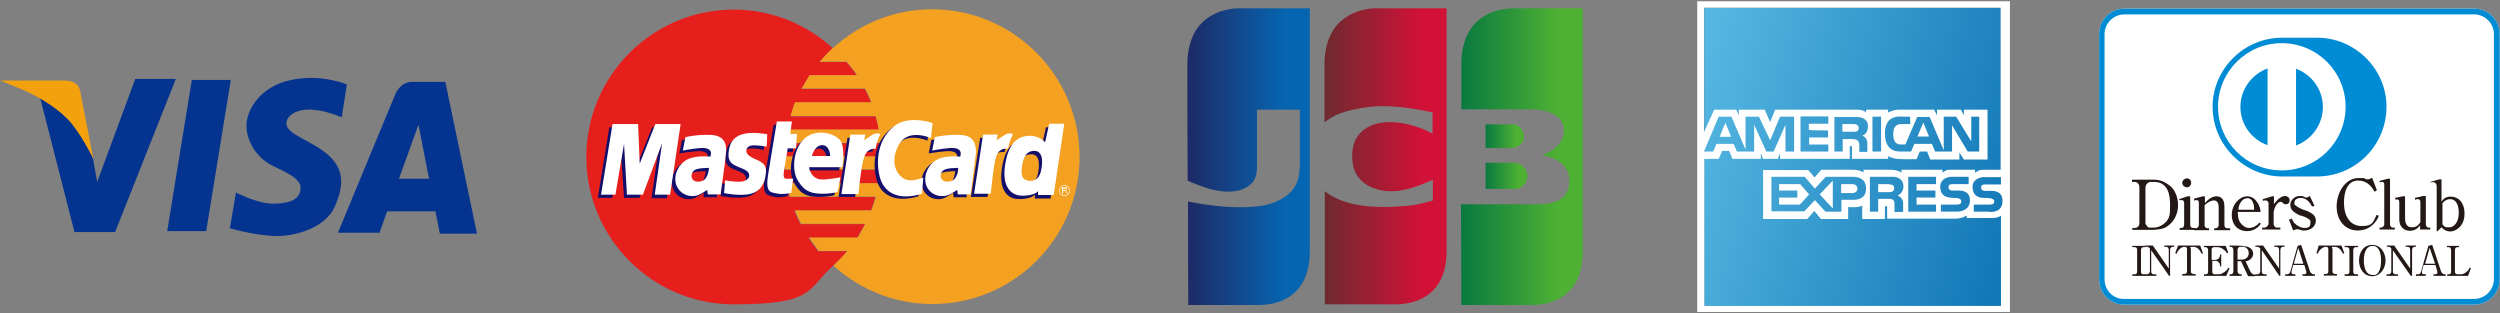 <svg id="a" xmlns="http://www.w3.org/2000/svg" width="782" height="98" version="1.1"><rect width="100%" height="100%" fill="#808080" stroke="none"/><defs><linearGradient id="_名称未設定グラデーション" data-name="名称未設定グラデーション" x1="371.4" y1="790.1" x2="409.6" y2="790.1" gradientTransform="translate(0 -741.1)" gradientUnits="userSpaceOnUse"><stop offset="0" stop-color="#1e2a66"/><stop offset=".8" stop-color="#0665b0"/></linearGradient><linearGradient id="_名称未設定グラデーション_2" data-name="名称未設定グラデーション 2" x1="414.3" y1="790" x2="452.5" y2="790" gradientTransform="translate(0 -741.1)" gradientUnits="userSpaceOnUse"><stop offset="0" stop-color="#6e2a2f"/><stop offset=".8" stop-color="#d21137"/></linearGradient><linearGradient id="_名称未設定グラデーション_3" data-name="名称未設定グラデーション 3" x1="457" y1="790.1" x2="495.2" y2="790.1" gradientTransform="translate(0 -741.1)" gradientUnits="userSpaceOnUse"><stop offset="0" stop-color="#097940"/><stop offset=".8" stop-color="#4eb133"/></linearGradient><linearGradient id="_名称未設定グラデーション_4" data-name="名称未設定グラデーション 4" x1="464.7" y1="796.1" x2="477.8" y2="796.1" gradientTransform="translate(0 -741.1)" gradientUnits="userSpaceOnUse"><stop offset="0" stop-color="#097940"/><stop offset=".8" stop-color="#4eb133"/></linearGradient><linearGradient id="_名称未設定グラデーション_5" data-name="名称未設定グラデーション 5" x1="464.7" y1="783.7" x2="476.7" y2="783.7" gradientTransform="translate(0 -741.1)" gradientUnits="userSpaceOnUse"><stop offset="0" stop-color="#097940"/><stop offset=".8" stop-color="#4eb133"/></linearGradient><linearGradient id="_名称未設定グラデーション_6" data-name="名称未設定グラデーション 6" x1="524.6" y1="775.3" x2="635.5" y2="805" gradientTransform="translate(0 -741.1)" gradientUnits="userSpaceOnUse"><stop offset="0" stop-color="#57b9e3"/><stop offset="1" stop-color="#0f75b5"/></linearGradient><style>.cls-15,.cls-16,.cls-3,.cls-5,.cls-6,.cls-9{stroke-width:0}.cls-15,.cls-5{fill-rule:evenodd}.cls-16{fill:#fff}.cls-3,.cls-5{fill:#008bd5}.cls-6{fill:#130f6b}.cls-9{fill:#231815}.cls-15{fill:#043490}</style></defs><path class="cls-15" d="M42.3 24.7 30.4 56.9l-1.3-7.2-1.8-6-6.4-12.5-8.7-2 11.1 43.4H36l19-47.9H42.3zM60 25l-7.7 47.3h12.2L72.2 25H60zM102.8 48.6c-5.2-4.7-13.4-6.5-13.2-10.1 0-2.6 4.8-7 17.3-1.8l1.6-10.3S100.4 23 91.1 25c-9.4 1.9-13.8 9-14 13.9-.2 5 3.1 10.3 7.7 12.7 4.7 2.4 9.6 4.2 9.2 7.6-.3 3.4-3.9 4.6-9 4.5-5-.2-11.2-3.5-11.2-3.5l-1.9 11.2s9.4 2.7 15.6 2.4c6.1-.2 14.2-2.9 17.1-8.9 2.8-6.2 3.4-11.6-1.8-16.3ZM137.6 73.1h11.6l-9.9-47.5H129c-4 0-5.4 4-5.4 4l-17.9 43.2h13l2.4-6.7h15.1l1.4 7Zm-12.8-17.2 6.1-16.9 3.3 16.9h-9.4Z"/><path d="m29.2 49.7-4-20.5s.1-4-5-4H.1s4.3 1.7 7.5 3.1c3.3 1.4 9.5 4.8 13.5 8.9s8.1 12.5 8.1 12.5Z" style="fill:#f4a10e;fill-rule:evenodd;stroke-width:0"/><path d="M245.4 49h30.3c0-1.4-.1-2.8-.2-4.2h-29.9c.1-1.4.4-2.9.6-4.2h28.7c-.3-1.4-.6-2.9-1-4.2h-26.6c.4-1.5.8-2.9 1.4-4.3h23.8c-.6-1.5-1.3-2.8-2-4.3h-19.8c.8-1.4 1.6-2.8 2.5-4.2H268c-1-1.5-2-2.9-3.3-4.2h-8.4c1.3-1.5 2.7-2.9 4.1-4.3h.1C252.3 7.6 241.4 3 229.5 3c-25.4 0-46.1 20.7-46.1 46.1s20.7 46.1 46.1 46.1 22.8-4.6 31-12c1.6-1.5 3.1-2.9 4.4-4.6h-9c-1-1.5-2.1-2.8-3-4.2h15.2c.8-1.4 1.7-2.8 2.4-4.3h-20.1c-.7-1.3-1.4-2.8-1.9-4.2h23.9c.6-1.5 1-2.8 1.4-4.3h-26.9c-.3-1.4-.7-2.8-.9-4.2h28.8c.2-1.4.3-2.9.5-4.3h-29.9v-4Z" style="fill:#e61f1d;stroke-width:0"/><path d="M291.5 2.9c-11.9 0-22.7 4.6-30.9 12.1h-.1c-1.4 1.3-2.8 2.8-4.1 4.3h8.4c1.2 1.3 2.3 2.7 3.3 4.2h-14.8c-.9 1.3-1.7 2.8-2.5 4.2h19.8c.8 1.5 1.4 2.8 2 4.3h-23.9c-.6 1.4-1 2.8-1.4 4.3h26.6c.4 1.3.7 2.8 1 4.2h-28.7c-.2 1.3-.5 2.8-.6 4.2h29.9c.1 1.4.2 2.8.2 4.2h-30.3c0 1.5.1 2.9.2 4.1h29.9c-.1 1.5-.3 2.9-.5 4.3h-28.8l.9 4.2H274c-.4 1.5-.9 2.8-1.4 4.3h-23.9c.5 1.4 1.2 2.9 1.9 4.2h20.1c-.8 1.5-1.6 2.9-2.4 4.3h-15.2c.9 1.4 2 2.7 3 4.2h9c-1.4 1.6-2.9 3.1-4.4 4.6 8.2 7.4 19 12 30.9 12 25.5 0 46.1-20.6 46.1-46.1-.1-25.4-20.7-46.1-46.2-46.1Z" style="fill:#f4a122;stroke-width:0"/><path class="cls-6" d="m204 39.8-4.9 12.3-.5-12.3h-8L187 61.9h4.5l2.6-15.9 1.1 15.9h4.8l6.1-16-2.3 16.1h4.8l3.3-22.2H204zM234.1 46.5c1.9-.3 4.8.4 4.8.4l.2-3.9s-4.3-.8-7.1-.2-4.7 2.2-5.1 5.9c-.4 3.9 2.5 4 5.1 5.3 2.5 1.4 1.2 3.5-1.1 3.7s-5.1-.4-5.1-.4l-.4 4s5.1 1.1 8.5.2c3.3-.9 4.5-3.6 4.7-7 .2-3.3-3.1-3.5-5-4.7-1.8-1-1.4-3 .5-3.3ZM244.2 54.8l1.2-7.3h2.6l.3-4.6h-2.2l.6-3.9H242s-1.7 10.3-2.8 16.3c-.9 6 .9 5.7 2.7 6.2 1.8.6 4.5-.2 4.5-.2l.7-4.4H245c-1.4.1-.8-2.1-.8-2.1ZM274.4 42.9s-1.2-.5-2.6.3c-1.2.8-2.5 1.7-2.5 1.7l.4-1.8h-4.6l-2.8 18.5h5.2s.8-7.9 1.5-10.5c.6-2.6 1.3-3 2-3.4.6-.3 1.9-.3 1.9-.3s.5-2.2.9-3.1c.4-.9.6-1.4.6-1.4ZM281.7 56.8c-2.5-1.5-4.4-5.5-1.5-10.7s9.9-2.1 9.9-2.1l.6-4.7s-7.7-2.8-12.3 1.2c-4.6 3.9-5.6 10.1-4.3 15.3 1.1 5.2 5.9 7.8 13.2 5.6l.5-5c-.1.1-3.6 1.9-6.1.4ZM314.3 47.5s.4-2.2.9-3.1c.5-1 .7-1.5.7-1.5s-1.3-.5-2.5.3c-1.3.8-2.6 1.7-2.6 1.7l.4-1.8h-4.6l-2.9 18.5h5.2s.8-7.9 1.5-10.5c.6-2.6 1.4-3 2-3.4.6-.2 1.9-.2 1.9-.2ZM221.4 43.2c-4.5-.2-8.1.6-8.1.6l-.8 4.2s2.8-.5 5.5-.7 3.5.8 3.4 1.7-.3 1-.3 1-5.5-.8-8.3 1.5c-2.7 2.3-3.5 6-1.7 8.6 1.8 2.5 4.8 2.6 6.5 1.7 1.7-.9 2.5-1.5 2.5-1.5v1.4h4.1s1.5-10.4 1.7-13.1c.4-2.9-.6-5.2-4.5-5.4Zm-3.2 14.6c-2.4.6-3.3-.9-2.9-2.4.5-1.5 1.7-1.7 5.4-1.9 0 0 0 3.7-2.5 4.3Z"/><path class="cls-6" d="M299.4 43.2c-4.4-.2-8.1.6-8.1.6l-.8 4.2s2.8-.5 5.5-.7c2.8-.2 3.5.8 3.4 1.7 0 .9-.2 1-.2 1s-5.6-.8-8.3 1.5c-2.7 2.3-3.5 6-1.7 8.6 1.8 2.5 4.8 2.6 6.5 1.7 1.7-.9 2.4-1.5 2.4-1.5l.2 1.4h4s1.4-10.4 1.7-13.1c.4-2.9-.6-5.2-4.6-5.4Zm-3.1 14.6c-2.5.6-3.3-.9-2.9-2.4s1.8-1.7 5.4-1.9c-.1 0-.1 3.7-2.5 4.3ZM255.4 57.1c-2-.3-3.3-2.3-3.3-3.8h10.4s1-6.3-.7-8.4c-1.8-2.2-7.5-3.8-11.1-.6-3.6 3.3-4 9.7-2.4 12.7 1.7 3.1 3.3 4.5 7.4 4.6 4.2 0 5.3-.6 5.3-.6l1-4.5s-4.6.9-6.6.6Zm.8-10.6c2.3 0 2.4 3.3 2.4 3.3h-5.7s.9-3.3 3.3-3.3ZM327.2 39.7l-1.3 5.9s-2.2-2.6-6.3-1.8c-3.1.6-5.5 3-6.3 9.6-.8 6.8 2.5 8.5 4.3 8.8 1.7.2 5 0 6.1-1.3v1.2h4.9l3.4-22.3h-4.8Zm-2.5 14.4c-.6 3.3-2.8 3.7-4.3 3.5-1.6-.4-2.2-1.4-1.9-3.9.3-2.4 1-5.2 3.6-5.4 2.8-.4 3.3 2.4 2.6 5.8Z"/><path class="cls-16" d="m205 38.8-4.9 12.4-.5-12.4h-8L188 60.9h4.5l2.7-15.9.9 15.9h5l6-16.1-2.3 16.1h4.8l3.3-22.1H205zM235.1 45.5c1.9-.2 4.7.4 4.7.4l.2-3.9s-4.3-.8-7-.2c-2.9.6-4.8 2.2-5.1 6-.4 3.8 2.5 4 5.1 5.3 2.5 1.4 1.2 3.5-1.1 3.7-2.4.2-5.1-.4-5.1-.4l-.3 4s5.1 1.1 8.4.2c3.3-.9 4.5-3.6 4.7-6.9.2-3.3-3.2-3.5-5-4.8-1.8-1.1-1.4-3.1.5-3.4ZM245.2 53.7l1.2-7.3h2.6l.3-4.5h-2.1l.5-3.9H243s-1.7 10.4-2.7 16.4.8 5.7 2.6 6.1c1.9.5 4.6-.2 4.6-.2l.6-4.4H246c-1.3.1-.8-2.2-.8-2.2ZM275.4 41.9s-1.3-.5-2.6.3c-1.2.8-2.5 1.7-2.5 1.7l.4-1.8H266l-2.8 18.6h5.3s.8-7.9 1.5-10.5 1.4-2.9 2-3.3c.6-.4 1.9-.4 1.9-.4s.4-2.2.8-3.1c.5-1 .7-1.5.7-1.5ZM282.8 55.9c-2.6-1.5-4.5-5.5-1.6-10.7s10-2 10-2l.5-4.7s-7.7-2.8-12.3 1.2c-4.6 3.9-5.5 10.1-4.3 15.3 1.2 5.3 5.9 7.9 13.3 5.6l.4-5c-.1-.2-3.5 1.7-6 .3ZM315.3 46.5s.5-2.2.9-3.1c.5-.9.6-1.5.6-1.5s-1.3-.5-2.5.3c-1.3.8-2.6 1.7-2.6 1.7l.4-1.8h-4.6l-2.8 18.5h5.2s.8-7.9 1.4-10.5 1.4-2.9 2-3.3c.7-.4 2-.3 2-.3ZM222.4 42.2c-4.4-.2-8 .7-8 .7l-.8 4.2s2.8-.6 5.5-.8 3.4.9 3.3 1.8c-.1.8-.3.9-.3.9s-5.5-.7-8.2 1.6c-2.7 2.2-3.5 6-1.7 8.5s4.8 2.6 6.5 1.8c1.7-.9 2.5-1.5 2.5-1.5l.2 1.4h4s1.5-10.4 1.7-13.1c.3-3-.8-5.3-4.7-5.5Zm-3.1 14.5c-2.4.6-3.3-.9-2.9-2.3.5-1.5 1.7-1.8 5.4-1.9-.1 0-.1 3.7-2.5 4.2Z"/><path class="cls-16" d="M300.4 42.2c-4.4-.2-8 .7-8 .7l-.8 4.2s2.8-.6 5.6-.8c2.7-.2 3.4.9 3.3 1.8 0 .8-.2.9-.2.9s-5.5-.7-8.2 1.6c-2.7 2.2-3.5 6-1.8 8.5 1.8 2.5 4.8 2.6 6.6 1.8 1.7-.9 2.5-1.5 2.5-1.5l.2 1.4h4s1.4-10.4 1.7-13.1c0-3-.9-5.3-4.9-5.5Zm-3.1 14.5c-2.4.6-3.4-.9-3-2.3.5-1.5 1.8-1.8 5.4-1.9.1 0 0 3.7-2.4 4.2ZM256.4 56.1c-2-.3-3.2-2.3-3.3-3.8h10.4s1-6.3-.7-8.4c-1.7-2.2-7.5-3.8-11.1-.6s-4 9.6-2.4 12.7c1.7 3 3.3 4.5 7.5 4.6 4.1 0 5.2-.6 5.2-.6l.9-4.5c0-.1-4.5.9-6.5.6Zm.8-10.7c2.4 0 2.5 3.4 2.5 3.4H254c-.1 0 .8-3.4 3.2-3.4ZM328.2 38.7l-1.3 5.8s-2.1-2.6-6.2-1.9c-3.1.6-5.5 2.9-6.4 9.7-.8 6.7 2.5 8.5 4.3 8.8 1.7.3 5.1 0 6.1-1.3V61h4.9l3.3-22.3h-4.7Zm-2.5 14.4c-.6 3.3-2.7 3.7-4.2 3.4s-2.2-1.4-1.9-3.9c.3-2.4.9-5.1 3.5-5.4 2.8-.3 3.3 2.6 2.6 5.9ZM332.2 60.5v-1.9h1.3c.1 0 .2 0 .2.2v.3s0 .3-.1.3-.2 0-.4.2h.2s.1 0 .2.3l.4.5h-.4l-.2-.4c-.1 0-.1-.2-.2-.3H332.5v.9h-.3Zm.3-1.1h.9q.1 0 .1-.2l-.1-.2H332.5v.6Z"/><path class="cls-16" d="M333 61.3c-1 0-1.7-.8-1.7-1.7s.8-1.7 1.7-1.7 1.7.8 1.7 1.7-.7 1.7-1.7 1.7Zm0-3.2c-.8 0-1.5.7-1.5 1.5s.6 1.5 1.5 1.5 1.5-.7 1.5-1.5-.7-1.5-1.5-1.5Z"/><path d="M664.5 2.7c-4.4 0-7.9 3.6-7.9 8v76.6c0 4.5 3.5 8 7.9 8h109.4c4.4 0 8-3.5 8-8V10.7c0-4.5-3.6-8-8-8H664.5Z" style="fill:#fff;fill-rule:evenodd;stroke-width:0"/><path class="cls-5" d="M664.5 2.7c-4.4 0-7.9 3.6-7.9 8v76.6c0 4.5 3.5 8 7.9 8h109.4c4.4 0 8-3.5 8-8V10.7c0-4.5-3.6-8-8-8H664.5Zm-6.2 84.6V10.7c0-3.4 2.8-6.2 6.2-6.2h109.4c3.4 0 6.2 2.8 6.2 6.2v76.6c0 3.4-2.8 6.2-6.2 6.2H664.5c-3.5.1-6.2-2.7-6.2-6.2Z"/><path class="cls-5" d="M724.8 11.8h-11c-11.9 0-21.7 9.8-21.7 21.6s9.7 21.7 21.6 21.8h11.1c12 0 21.7-9.8 21.7-21.8 0-11.8-9.8-21.6-21.7-21.6Z"/><path class="cls-3" d="M700.8 33.4c0 5.6 3.6 10.3 8.5 12.1v-24c-4.9 1.7-8.5 6.4-8.5 11.9ZM718.1 21.5v24c4.9-1.8 8.4-6.6 8.4-12.1s-3.4-10.1-8.4-11.9Z"/><path class="cls-16" d="M713.7 13.5c-11 0-19.9 9-19.9 19.9s8.8 19.9 19.9 19.9 20-8.9 20-19.9-8.9-19.9-20-19.9Zm-12.9 19.9c0-5.5 3.6-10.2 8.5-12v24c-4.9-1.7-8.5-6.4-8.5-12Zm17.4 12.1v-24c4.9 1.8 8.4 6.5 8.4 12 0 5.4-3.5 10.2-8.4 12Z"/><path class="cls-9" d="M671.2 58.3c0-.7.8-1.4 1.6-1.4h.9c4.4 0 5.1 3.9 5.1 7s0 4.5-1.8 6c-1 .8-2 1.3-3.6 1.3h-.8c-.6 0-.9-.2-1-.5-.3-.3-.5-.6-.5-.9V58.3Zm-4.3-2.2v.8h.8c.9 0 1.5.7 1.5 1.7v11.2c0 1-.8 1.5-1.3 1.5h-.9v.6h6.8c2.7-.2 3.8-.6 5.3-2.1 1.4-1.4 2.2-3.5 2.2-5.7s-.9-4.5-2.2-5.7c-1.9-1.6-3.5-2.2-5.4-2.2h-6.8ZM681.6 62.3l2.7-.9h.5c.2 0 .3 0 .3.3v8.6c0 .5.2 1 .9 1h.6v.6h-4.8v-.6h.6c.7 0 .8-.8.8-1.1v-6.7c0-.5-.2-.9-.7-.9h-.8v-.3Zm1-5.1c0-.7.7-1.4 1.5-1.4s1.3.7 1.3 1.4-.6 1.4-1.3 1.4c-.8 0-1.5-.7-1.5-1.4Z"/><path class="cls-9" d="m686.4 62.1 2.7-.7h.4s.2 0 .2.3v1.8c.7-.8 2.1-2.1 3.5-2.1s2.6.7 2.6 3.2v5.8c0 .5.3 1 .9 1h.9v.6h-5v-.6h.5c.4 0 .9-.4.9-1v-5.6c0-1.3-.5-2.1-1.5-2.1s-2.1.7-2.9 1.5v6.2c0 .5.3 1 .9 1h.5v.6h-4.7v-.6h.6c.4 0 .9-.5.9-1v-6.8c0-.3 0-1-.7-1s-.4 0-.8.2v-.6ZM700.2 65.6c0-.8.2-1.7.9-2.6.4-.5 1-1 1.9-1 2 0 2.1 2.8 2.1 3.6h-4.9Zm6.9.7c0-.7-.2-1.9-1.1-3.1-.5-.8-1.5-1.8-3.1-1.8-2.3 0-4.8 2.5-4.8 5.8s2.1 5.1 4.7 5.1 3.9-1.6 4.4-2.3l-.4-.4c-.8.9-1.9 1.7-3.3 1.7s-2.3-1.1-2.7-1.6c-.8-1.1-.8-2.6-.8-3.4h7.1ZM711.2 64c1.7-2.5 3.1-2.7 3.6-2.7s1.4.4 1.4 1.3-.5 1.3-1.2 1.3-.7-.3-1-.5-.4-.3-.6-.3c-.7 0-1.8 1-2.2 3.2v3.8c0 .4.4 1.1 1 1.1h1.1v.6h-5.7v-.6h.8c.4 0 1.2-.6 1.2-1.3v-6.3c0-.5-.4-.9-.9-.9s-.7 0-.9.2v-.6l2.9-.9h.4c.2 0 .2 0 .2.2v2.5ZM723.9 64.4l-.7.2c-1.3-2.7-3.2-2.7-3.5-2.7-.8 0-2 .4-2 1.4s0 .6.3.9c.3.3 1.2.9 2.5 1.4.6.2 1.3.4 1.8.7 1.2.6 2.1 1.3 2.1 2.7 0 2-1.9 3.1-3.5 3.1s-.5 0-1.3-.2c-.3 0-.7-.2-.9-.2s-.7 0-1.4.4l-1.3-3.4.9-.3c.2.6.4.9.8 1.4.8.8 2 1.5 3.2 1.5s1.8-.4 1.8-1.6v-.6c-.3-.7-1.6-1.2-2.7-1.6-.6 0-1.1-.4-1.7-.7-1-.6-1.9-1.3-1.9-2.8s1.6-2.7 2.8-2.7 1.1 0 1.5.3c0 0 .7.2.8.2s.6-.2 1-.5l1.5 3.1ZM742.9 60.1c-.7-1.1-2.1-3.6-5.1-3.6h-.8c-3.7.6-3.8 5.6-3.8 6.9 0 4.6 2.2 7.3 5.5 7.3s3.5-.9 4.7-3.5l.7.3c-.5 1.3-1 1.9-1.9 2.8-1.2 1.1-2.7 1.8-4.7 1.8-3.8 0-6.6-3-6.6-7.5s2.8-8.9 6.8-8.9h1.7c.4.2.8.4 1.1.4s.6 0 1.5-.5l1.5 3.9-.6.4ZM744.3 56.6l2.6-.7h.7v14.3c0 .5.3 1 .9 1h.6v.6h-4.8v-.6h.5c.4 0 1-.5 1-1V57.9c0-.4 0-1-.7-1s-.3 0-.6.2c-.1 0-.2-.5-.2-.5ZM757 71.9v-1.4c-.5.6-1.4 1.7-3.2 1.7s-3.3-1.3-3.3-3.4v-5.2c0-.7 0-1.2-.7-1.2h-.6v-.5l2.4-.5h.5s.2 0 .2.2v6.5c0 1.4.3 3 2.1 3s2.2-1 2.7-1.6v-6.1c0-.7-.2-1.1-.7-1.1s-.6 0-1 .2v-.6l2.6-.6h.5c.2 0 .3 0 .3.3v8.5c0 .5.3 1.1.9 1.1h.5v.6H757ZM763.9 63.7c.4-.5 1.1-1.4 2.5-1.4 2.1 0 2.7 2.3 2.7 4.2 0 3.1-1.5 4.6-3 4.6s-1.2 0-2.1-.9v-6.5Zm-3.4-6.7h.7c.6 0 1 .6 1 1.2v14.2s.2 0 .5-.3l1-1c1.1 1.2 2.2 1.3 2.8 1.3 1.5 0 4.4-1.5 4.4-5.5s-2.3-5.4-4.3-5.4-2.5 1.1-2.9 1.6v-7h-.7l-2.8.8c.1-.1.2.3.2.3ZM667.7 85.8c.7 0 .8-.5.8-.9v-6.6c0-.7-.2-1-.8-1h-.7v-.4h4.1v.4h-.5c-.6 0-.9.3-.9 1v6.6c0 .7.2.9.9.9h.5v.5H667v-.5h.7Z"/><path class="cls-9" d="m673.4 76.8 5 7.2v-5.8c0-.6-.3-1-.9-1h-.5v-.4h3.1v.4h-.4c-.5 0-.9.3-.9 1v8.1h-.3l-5.6-8v6.6c0 .6.3.9.8.9h.8v.5h-3.6v-.5h.6c.5 0 1-.4 1-.9v-7.2c-.2-.2-.5-.5-1-.5h-.5v-.4h2.4ZM688.2 76.8l.9 2.4-.4.2c-.3-.6-1.1-2.2-2.6-2.2s-.8.2-.8.7v6.9c0 .7.4.9 1 .9h.5v.5h-4.2v-.5h.5c.7 0 1-.2 1-.9v-6.9c0-.5-.3-.7-.8-.7s-1.3.4-1.5.7c-.4.4-.7.8-1 1.5l-.4-.2.9-2.4h6.9ZM696.4 86.3h-7v-.5h.5c.6 0 .8-.2.8-1.1v-6.5c0-.6-.4-.9-.9-.9h-.4v-.4h6.8l.8 2.1-.4.2c-.3-.4-.4-.7-.9-1-.8-.8-1.7-.9-2.2-.9h-.9c-.5 0-.8.3-.8.8v3.2h1.2c.6 0 1.4-.5 1.4-1.4v-.3h.4v3.7h-.4v-.4c0-.6-.6-1.3-1.3-1.3H692v3.5c0 .4.3.7.8.7h1.2c.4 0 .8 0 1.9-.8.5-.3.9-.8 1.2-1.3l.3.2-1 2.4ZM699.9 81.3v-3c0-.7.3-1.1.9-1.1h.5c.5 0 .8 0 1.3.3.6.4.8 1.1.8 1.7 0 1.3-1.1 2-2.1 2h-1.4Zm-2.5-4.5v.4h.4c.4 0 .8.3.8 1.1v6.5c0 .7-.3 1-.8 1h-.4v.5h3.8v-.5h-.4c-.5 0-.9-.4-.9-1v-3.1h1.1l2.2 4.7h2.3v-.5h-.2c-.7 0-1.2-.6-1.4-1l-1.5-3.2c.5 0 1.3-.2 1.9-1 .3-.3.5-.9.5-1.3 0-1.5-1.3-2.4-3.1-2.4 0-.2-4.3-.2-4.3-.2ZM707.9 76.8l5 7.2v-5.8c0-.6-.3-1-.9-1h-.6v-.4h3.2v.4h-.4c-.5 0-.9.3-.9 1v8.1h-.3l-5.5-8v6.6c0 .6.3.9.8.9h.7v.5h-3.5v-.5h.6c.5 0 .9-.4.9-.9v-7.2c-.2-.2-.5-.5-.9-.5h-.6v-.4h2.4ZM718.9 77.5l1.6 5h-3l1.4-5Zm1.9 5.4.6 2v.5c0 .2-.3.4-.6.4h-.6v.5h3.9v-.5h-.4c-.4 0-.9-.4-1.1-.8l-2.8-8.4-1.1.3-2.3 8.1c-.2.6-.6.8-1 .8h-.6v.5h3.2v-.5h-.4c-.7 0-.8-.2-.8-.6v-.4l.5-1.9h3.3ZM732.4 76.8l.9 2.4-.4.2c-.3-.6-1.1-2.2-2.6-2.2s-.7.2-.7.7v6.9c0 .7.3.9 1 .9h.4v.5h-4.1v-.5h.5c.7 0 .9-.2.9-.9v-6.9c0-.5-.3-.7-.8-.7s-1.2.4-1.5.7c-.5.4-.7.8-1.1 1.5l-.3-.2.7-2.4h7.1ZM734 85.8c.8 0 .9-.5.9-.9v-6.6c0-.7-.3-1-.9-1h-.6v-.4h4.2v.4h-.6c-.6 0-.9.3-.9 1v6.6c0 .7.3.9.9.9h.6v.5h-4.2v-.5h.6ZM739.4 81.5c0-3 1.1-4.6 2.7-4.6 2.3 0 2.7 2.8 2.7 4.5s-.2 2.7-.7 3.5c0 .3-.5.8-1.1 1.1h-.9c-2.3 0-2.7-2.9-2.7-4.6Zm-1.5 0c0 2.4 1.4 4.9 4.1 4.9s4.2-2.6 4.2-4.9-1.4-4.9-4.2-4.9-4.1 2.5-4.1 4.9ZM748.9 76.8l5 7.2v-5.8c0-.6-.2-1-.9-1h-.5v-.4h3.2v.4h-.3c-.5 0-.9.3-.9 1v8.1h-.4l-5.6-8v6.6c0 .6.3.9.9.9h.7v.5h-3.6v-.5h.6c.6 0 .9-.4.9-.9v-7.2c-.2-.2-.4-.5-.9-.5h-.5v-.4h2.3ZM760 77.5l1.7 5h-3.1l1.4-5Zm1.8 5.4.6 2v.5c0 .2-.3.4-.6.4h-.6v.5h3.8v-.5h-.3c-.4 0-.9-.4-1.1-.8l-2.8-8.4-1.2.3-2.3 8.1c-.2.6-.5.8-1 .8h-.6v.5h3.1v-.5h-.3c-.8 0-.9-.2-.9-.6v-.4l.5-1.9h3.6ZM765.9 85.8c.8 0 .8-.5.8-.9v-6.6c0-.7-.3-1-.8-1h-.5v-.4h3.8v.4h-.4c-.6 0-.9.3-.9 1v6.6c0 .7.3.9.9.9h.6c.8 0 1.3 0 2.4-1 .3-.2.5-.7.7-1.1l.4.2-.9 2.4h-6.5v-.5h.4Z"/><path d="M371.4 20.3c0 6.5 0 21.3.1 36.2 1.8.8 5.2 2.2 7.3 2.7 2.3.6 7.2 1.5 10.7-.4 3.6-1.9 3.7-4.4 3.7-7.6V34.3h13.4V50c0 3.6 0 7.8-3.7 10.8-3.8 3.1-8.4 4.2-16.7 4-6.5-.2-12.3-1.3-14.6-1.8 0 17.1.1 32.4.1 32.4h22c4.3 0 16-1.3 16-16.8v-76h-22c-5.6 0-16.3 2.7-16.3 17.7Z" style="fill:url(#_名称未設定グラデーション);stroke-width:0"/><path d="M414.3 20.3v18c2.5-2.1 6-3.8 13.5-4.8 8.9-1.2 20.3 1.7 20.3 1.7v6.6s-6.2-3.6-13.3-3.6S422.4 42 423 49.9c.4 7.7 7.4 10.1 12.7 9.9 5.2 0 12.5-3.6 12.5-3.6v6.5s-3.4 1.2-8.2 1.7c-5 .4-13.1.9-19.9-1.5-2.7-1-4.5-2.1-5.7-3.1v35.4h22.1c4.3 0 16-1.3 16-16.8V2.6h-21.9c-5.5 0-16.3 2.7-16.3 17.7Z" style="fill:url(#_名称未設定グラデーション_2);stroke-width:0"/><path d="M473.4 2.6c-5.6 0-16.3 2.6-16.3 17.6v14h21.8c4.6 0 10.3 1.4 10.3 6.8s-6.9 7.5-6.9 7.5 8.6 1 8.6 8-6.3 7.4-10.9 7.4h-23c.1 16.7.1 31.5.1 31.5h22c4.3 0 16-1.3 16-16.8v-76h-21.7Z" style="fill:url(#_名称未設定グラデーション_3);stroke-width:0"/><path d="M464.7 59.1h9.6c1.5 0 3.5-1.8 3.5-4s-2.1-4.2-3.8-4.2h-9.3V59Z" style="fill:url(#_名称未設定グラデーション_4);stroke-width:0"/><path d="M476.7 42.8c0-2.2-1.7-3.9-3.3-3.9h-8.7v7.4h8.2c1.5 0 3.8-1.2 3.8-3.5Z" style="fill:url(#_名称未設定グラデーション_5);stroke-width:0"/><path style="fill:url(#_名称未設定グラデーション_6);stroke-width:0" d="M533.1 2.4H627v93.3h-93.9z"/><path class="cls-16" d="M591 57.6h-3.5v2.5h3.7c.6 0 1.3-.3 1.3-1.3s-.9-1.1-1.5-1.1ZM601.6 38.3l-1.8 4.4h3.6l-1.8-4.4zM537.9 42.8h3.6l-1.8-4.4-1.8 4.4zM579.8 38.8h-3.5v2.4h3.7c.4 0 1.4 0 1.4-1.1s-1-1.3-1.6-1.3ZM556.5 57.6v2h5.7v2.2h-5.7V64h6.5l2.9-3.2-2.8-3.2h-6.6zM573.3 65.2v-8.7l-4.1 4.3 4.1 4.4zM579.4 57.6h-3.5v2.8h3.6c.6 0 1.5-.4 1.5-1.4s-.8-1.4-1.6-1.4Z"/><path class="cls-16" d="M530.9.4v97.2h97.8V.4h-97.8Zm23.9 47h-2.3l-3.8-8.4v8.4h-5.4l-1-2.4h-5.4l-1 2.4H533l4.6-10.9h4l4.4 10.3V36.5h4.2l3.5 7.4 3.1-7.4h4.4v10.9h-2.7V39l-3.7 8.4Zm71.1 48.3h-92.8v-46h4.5l1.1-2.5h2.2l1 2.5h8.9v-1.8l.7 1.8h4.6l.7-1.8v1.8h21.8v-4h.5s.2 0 .2.5v3.5h11.3v-.9s.8.6 2.2.8c1.4.3 6.7.2 6.7.2l1-2.4h2.3l1 2.5h9.1v-2.2l1.4 2.2h7.4V34.3h-7.4v1.8l-.9-1.8h-7.5v1.8l-.9-1.8h-10.4c-.9 0-1.9 0-3 .5-1 .3-1 .4-1 .4v-.9h-6.9v.9s-.6-.9-3-.9h-25.4l-1.6 3.9-1.7-3.9h-8.1v1.8l-.8-1.8h-6.9l-3.2 7.1v-39h92.8v50.7h-4.6c-1.1 0-1.9 0-2.4.3l-1 .6v-.9h-7.6c-.9 0-1.3 0-1.8.4-.5.2-.8.5-.8.5v-.9h-12.8v.9s-.9-.9-3.7-.9h-8.2v.9s-.8-.9-3.5-.9h-9.7l-2.1 2.4-2-2.3h-14.1v15.3h13.8l2.2-2.5 2.1 2.5h8.5v-3.7h1.8c.8 0 1.3 0 1.8-.2s.8-.3.8-.3v4.2h7.1v-4h.5s.2 0 .2.3v3.6h21.1c1.2 0 2.1-.2 2.8-.5s1-.5 1-.5v.8h7.3c1.2 0 1.8 0 2.5-.3.7-.2.9-.4.9-.4v28.2Zm-54.1-54.9V43h-5.9v2.2h6v2.2h-8.7v-11h8.7v2.3h-6.1v1.9c.1.2 6 .2 6 .2Zm12.3 3.9v2.8h-2.5v-1.9c0-.7 0-2.1-2.1-2.1h-3.1v3.9h-2.6V36.6h6.9c1.1 0 3.6.3 3.6 2.9s-1.8 2.9-1.8 2.9 1.6.6 1.6 2.3Zm1.6 2.7V36.5h2.7v10.9h-2.7Zm9-2.2h1.3l3.7-8.6h3.9L608 47V36.5h3.9l4.7 7.7v-7.7h2.5v10.9h-3.6l-4.9-8.2v8.2h-5.3l-1-2.4h-5.5l-1 2.4h-2.9c-1 0-5.3.4-5.3-5.7s5-5.2 5.8-5.2h2.1v2.3H595c-.9 0-2.8 0-2.8 3.1 0 3 1.4 3.3 2.5 3.3Zm15.6 16.6c-1.8 0-3.4-.9-3.4-3.4s2.5-3.1 3.5-3.1h5.4v2.3h-4.7c-.9 0-1.6 0-1.6.9s.6 1.1 1.1 1.1h1.9c.9 0 3.7 0 3.7 3.1s-3 3.5-4 3.5h-5.1V64h4.7c.7 0 1.7 0 1.7-1 0-1.1-1.4-1.1-3.2-1.1Zm-4.9-2.2v2.2h-5.9V64h6.1v2.2h-8.7V55.3h8.7v2.3h-6.1v2h5.9Zm-10.1 4.1v2.6h-2.7V64c0-.9 0-1.8-1.7-1.8h-3.4v4h-2.6V55.3h7.3c1.4 0 3.2.8 3.2 3s-1.9 2.9-1.9 2.9 1.8.4 1.8 2.4ZM583.7 59c0 3.3-2.9 3.5-3.8 3.5H576v3.7h-5l-3.3-3.6-3.3 3.5h-10.3V55.3h10.4l3.2 3.7 3.4-3.7h8.5c1.7 0 4.1.6 4.1 3.7Zm38.7 7.2h-5V64h4.7c.7 0 1.7 0 1.7-1s-1.5-1.1-3.3-1.1-3.5-.9-3.5-3.4 2.5-3.1 3.5-3.1h5.4v2.3h-4.6c-.9 0-1.6 0-1.6.9s.6 1.1 1.1 1.1h1.9c.9 0 3.7 0 3.7 3.1 0 3.5-3 3.5-4 3.5Z"/></svg>